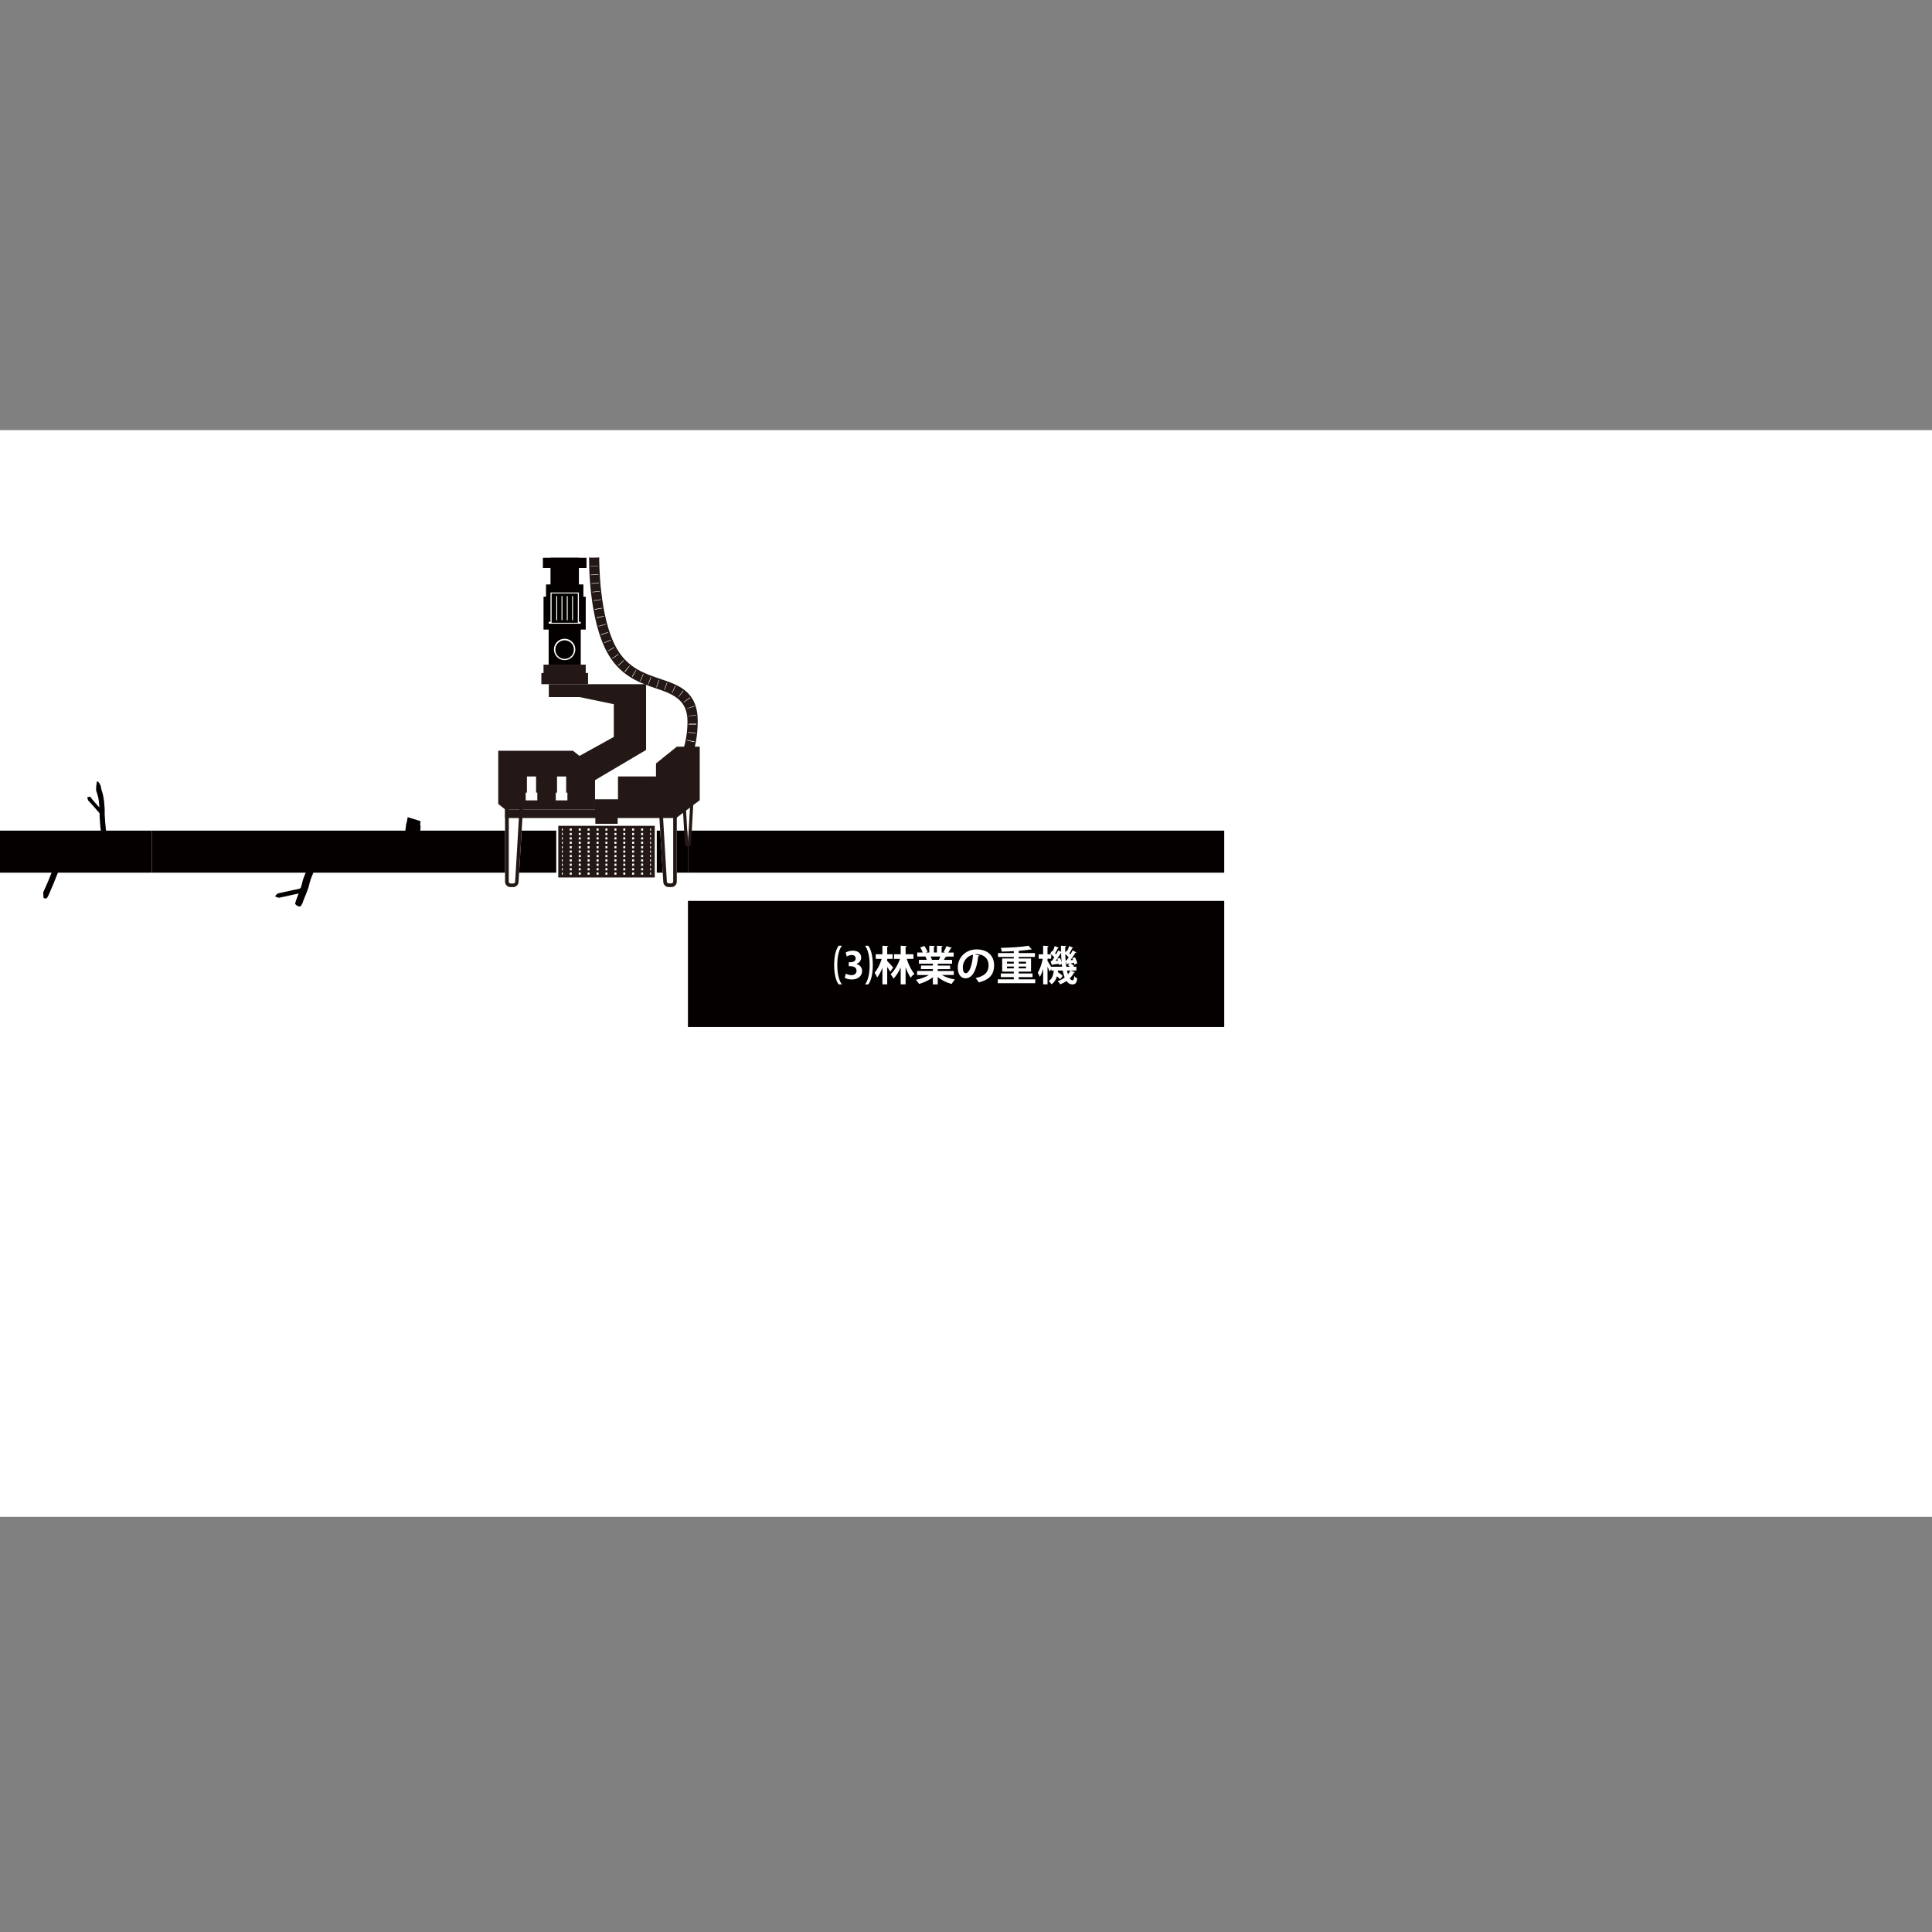 <?xml version="1.0" encoding="UTF-8"?><svg id="_レイヤー_1" xmlns="http://www.w3.org/2000/svg" viewBox="0 0 1920 1920"><rect x="0" y="0" width="1920" height="1920" fill="#808080" stroke="none"/><defs><style>.cls-1{fill:none;}.cls-2{fill:#040000;}.cls-3{isolation:isolate;}.cls-4{fill:#231815;}.cls-5{fill:#fff;}</style></defs><rect class="cls-5" y="427.43" width="1920" height="1080"/><rect id="_タイトルボックス" class="cls-2" x="683.68" y="895.3" width="532.94" height="125.33"/><g class="cls-3"><g class="cls-3"><g class="cls-3"><path class="cls-5" d="M836.53,940.07c-2.6,3.5-4.44,9.77-4.44,19,0,9.73,2.03,15.75,4.44,19v.2h-3.09c-2.6-3.46-4.48-9.85-4.48-19.21s1.87-15.75,4.48-19.21h3.09v.2ZM840.56,967.58c1.1.65,3.34,1.51,5.53,1.51,3.58,0,5.17-2.08,5.17-4.31,0-3.21-2.89-4.56-5.98-4.56h-1.79v-3.95h1.71c2.28-.04,5.17-1.02,5.17-3.78,0-1.91-1.3-3.42-3.99-3.42-1.87,0-3.78.81-4.92,1.51l-1.02-3.91c1.42-.98,4.23-1.91,7.2-1.91,5.45,0,8.18,3.21,8.18,6.8,0,2.89-1.63,5.21-4.68,6.39v.12c3.13.69,5.62,3.21,5.62,6.96,0,4.52-3.7,8.38-10.3,8.38-2.97,0-5.53-.81-6.96-1.67l1.06-4.15ZM859.81,978.08c2.6-3.5,4.44-9.77,4.44-19,0-9.73-2.04-15.75-4.44-19v-.2h3.09c2.6,3.46,4.48,9.85,4.48,19.21s-1.87,15.75-4.48,19.21h-3.09v-.2Z"/><path class="cls-5" d="M881.7,955.05c1.51,1.46,5.13,5.49,5.94,6.51l-2.93,4.11c-.69-1.26-1.83-2.97-3.01-4.64v17.21h-4.76v-16.56c-1.46,3.83-3.26,7.37-5.25,9.73-.53-1.46-1.67-3.5-2.48-4.76,2.93-3.3,5.58-8.79,7-13.71h-5.9v-4.6h6.63v-8.46l5.82.33c-.04.41-.33.65-1.06.77v7.37h5.41v4.6h-5.41v2.12ZM907.75,952.93h-6.63c1.75,5.66,4.6,11.44,7.57,14.89-1.14.85-2.81,2.52-3.66,3.79-1.87-2.65-3.62-6.35-5.05-10.38v17.01h-4.88v-16.77c-1.99,4.44-4.48,8.42-7.24,11.15-.57-1.42-1.83-3.3-2.73-4.48,3.87-3.66,7.33-9.48,9.24-15.22h-5.86v-4.6h6.59v-8.46l6.02.33c-.04.45-.37.65-1.14.81v7.33h7.77v4.6Z"/><path class="cls-5" d="M947.88,968.93h-11.84c3.46,2.12,8.22,3.7,12.98,4.48-1.14,1.06-2.56,3.09-3.3,4.44-5.09-1.26-10.01-3.74-13.8-6.92v7.37h-4.84v-7.12c-3.83,2.97-8.87,5.33-13.75,6.63-.69-1.18-2.12-3.09-3.13-4.07,4.6-.94,9.44-2.65,12.98-4.8h-11.76v-4.03h15.67v-1.83h-11.84v-3.54h11.84v-1.83h-13.88v-3.83h7.81c-.33-1.02-.85-2.28-1.38-3.21l.49-.08v-.04l-8.59.04v-3.99h5.49c-.57-1.55-1.63-3.54-2.56-5.09l4.19-1.42c1.22,1.75,2.56,4.19,3.13,5.78l-1.99.73h3.74v-6.71l5.62.29c-.04.41-.37.69-1.06.77v5.66h3.01v-6.71l5.74.29c-.04.45-.41.69-1.1.81v5.62h3.46l-1.42-.53c.98-1.63,2.16-4.11,2.73-5.86l5.49,1.71c-.12.33-.49.49-1.06.45-.69,1.26-1.67,2.89-2.6,4.23h5.41v3.99h-7.45l.37.12c-.16.33-.57.45-1.06.41-.41.81-.98,1.83-1.59,2.77h8.14v3.83h-14.24v1.83h12.33v3.54h-12.33v1.83h15.95v4.03ZM933.02,953.87c.45-.94,1.02-2.16,1.51-3.3h-9.73c.57,1.06,1.1,2.32,1.38,3.17l-.69.12v.04l7.53-.04Z"/><path class="cls-5" d="M973.44,949.56c-.16.37-.65.69-1.22.69-1.67,13.92-5.74,21.98-12.74,21.98-4.44,0-7.65-3.74-7.65-10.66,0-10.42,8.3-18.07,18.68-18.07,11.52,0,17.42,6.84,17.42,15.67,0,9.56-4.92,14.53-15.18,17.13-.77-1.22-1.91-2.93-3.25-4.31,9.28-1.83,12.98-6.27,12.98-12.74s-4.56-10.99-12.05-10.99c-.73,0-1.38.08-2.08.16l5.09,1.14ZM966.97,948.74c-6.19,1.46-10.13,6.8-10.13,12.62,0,3.42,1.02,5.82,2.81,5.82,3.99,0,6.63-8.91,7.33-18.43Z"/><path class="cls-5" d="M1012.43,973.24h16.36v3.87h-37.2v-3.87h15.91v-2.16h-12.9v-3.66h12.9v-1.83h-11.56v-13.06h11.56v-1.55h-15.67v-3.83h15.67v-1.91c-3.99.24-8.1.37-11.92.45-.08-1.06-.61-2.73-1.02-3.7,9.73-.2,20.92-.94,27.63-2.12l3.21,3.66c-.16.08-.37.16-.61.16-.12,0-.33-.04-.49-.08-3.3.53-7.45.98-11.88,1.3v2.24h16.08v3.83h-16.08v1.55h12.21v13.06h-12.21v1.83h13.71v3.66h-13.71v2.16ZM1000.71,955.74v1.83h6.8v-1.83h-6.8ZM1000.71,962.37h6.8v-1.87h-6.8v1.87ZM1019.63,955.74h-7.2v1.83h7.2v-1.83ZM1019.63,962.37v-1.87h-7.2v1.87h7.2Z"/><path class="cls-5" d="M1063.99,964.53l4.35,1.55c-.12.33-.41.49-.94.49-1.06,2.08-2.52,3.99-4.31,5.74.81,1.22,1.75,1.91,2.77,1.91s1.46-.85,1.71-4.11c.81.94,2.08,1.95,3.01,2.36-.77,4.6-1.91,5.82-4.88,5.82-1.83,0-3.91-.65-5.82-3.34-1.83,1.3-3.91,2.4-6.15,3.25-.53-.85-1.75-2.36-2.56-3.13,2.6-.9,4.92-2.12,6.88-3.62-.77-1.99-1.38-4.31-1.91-6.92h-4.72l-.16,1.51c1.79,1.18,3.87,2.73,4.88,3.83l-2.56,3.25c-.73-.81-1.91-1.83-3.21-2.85-.9,3.01-2.44,5.86-5.41,7.94-.57-1.02-1.79-2.48-2.73-3.21,3.58-2.4,4.6-6.31,5.01-10.46h-2.48v-1.51l-1.71,2.52c-.41-1.22-1.22-3.13-2.04-4.92v17.62h-4.35v-15.26c-.94,3.05-2.08,5.86-3.3,7.81-.45-1.26-1.42-3.05-2.08-4.15,2.16-3.26,4.03-8.95,5-13.84h-4.07v-4.44h4.44v-8.51l5.37.33c-.04.37-.29.61-1.02.73v7.45h3.66v4.44h-3.66v2.2c.85,1.22,2.73,4.31,3.74,6.06v-.33h10.78c-.12-.85-.24-1.79-.33-2.69l-2.85,1.1c-.04-.41-.12-.85-.2-1.34-2.36.33-4.6.65-6.19.85-.04.29-.33.49-.57.57l-1.38-4.07,1.22-.08c.81-1.02,1.67-2.28,2.52-3.62-1.02-1.22-2.65-2.77-4.03-3.91l1.83-2.65.65.49c.77-1.71,1.59-3.74,2.04-5.25l4.07,1.71c-.12.25-.49.41-.98.37-.69,1.46-1.83,3.54-2.81,5.17l1.06,1.06c.81-1.38,1.51-2.73,2.08-3.95l2.77,1.42c-.04-1.99-.08-3.99-.08-6.02l5.33.29c-.04.41-.33.65-1.06.77-.04,1.91-.04,3.78,0,5.7l1.22-1.75.61.45c.81-1.67,1.63-3.7,2.08-5.21l4.07,1.71c-.12.25-.49.41-.98.37-.69,1.46-1.87,3.54-2.85,5.13.41.37.77.73,1.1,1.1.81-1.38,1.55-2.77,2.12-3.95l3.78,1.99c-.12.24-.53.37-1.02.37-1.26,2.12-3.17,4.96-4.96,7.33l2.56-.16c-.2-.61-.45-1.18-.69-1.71l2.73-1.02c.98,1.95,1.91,4.48,2.16,6.1l-2.93,1.22c-.08-.53-.2-1.14-.37-1.79l-3.13.53c1.18.73,2.56,1.79,3.25,2.6l-.81.77h3.13v3.79h-5.7ZM1051.38,954.72c-.2-.65-.45-1.3-.69-1.91l2.77-.9c.65,1.42,1.22,3.22,1.55,4.68h.04c-.29-3.05-.49-6.35-.57-9.73-1.38,2.32-3.42,5.45-5.37,8.02l2.28-.16ZM1059.84,954.48c.69-.9,1.46-1.95,2.16-3.05-.85-1.06-2.16-2.28-3.34-3.34.04,2.24.16,4.35.33,6.43l.85-.04ZM1063.22,957.49c-.9.16-1.71.29-2.4.37-.04.33-.28.53-.57.61l-1.18-3.09c.16,1.87.37,3.7.61,5.37h3.58c-.65-.57-1.34-1.1-1.99-1.55l1.95-1.71ZM1060.37,964.53c.29,1.38.61,2.64.98,3.74.94-1.14,1.75-2.4,2.36-3.74h-3.34Z"/></g></g></g><g id="_幹"><rect id="_幹3" class="cls-2" x="-382.35" y="825.47" width="532.94" height="41.78"/><rect id="_幹4" class="cls-2" x="150.74" y="825.47" width="532.94" height="41.78"/><rect id="_幹5" class="cls-2" x="683.68" y="825.47" width="532.94" height="41.78"/></g><g id="_枝"><path class="cls-2" d="M56.39,858.15c1.23-.62,2.47.46,2.62,2.31h0v3.24q0,.31-.15.62s0,.31-.31.46l-.46,1.08-.92,2.31c-1.23,3.08-2.47,6.17-3.7,9.25s-2.62,6.17-3.85,9.1c-.62,1.54-1.23,2.93-2,4.47-.62.46-.77,1.54-1.39,1.85h-1.7c-.62.15-1.23-.31-1.39-1.23h0v-1.7c-.15-1.08-.15-2.16-.15-3.24.62-1.54,1.39-3.08,2-4.47,1.39-2.93,2.62-5.86,3.85-8.94s2.47-6.01,3.7-9.1l.92-2.31.46-1.08c0-.15,0-.31.15-.62,0-.15,0-.46.15-.62.62-.46,1.39-.92,2-1.39h.15Z"/><path class="cls-2" d="M417.13,835.18h-15.42c.92-7.25,1.23-10.95,1.7-14.49.31-3.55.77-1.39,1.7-8.63l12.8,4.01c-.92,7.09.31,2.16,0,5.7-.31,3.55,0,6.17-.77,13.41h0Z"/><path class="cls-2" d="M313.07,858.92c0-.62,0-1.23-.15-1.85s0-1.23-.31-1.85c0-.92-1.08-1.23-1.85-.77h0c-.46.31-.92.77-1.54,1.23-.92.77-1.85,1.7-2.62,2.77-.15.15-.15.46-.15.77s0,.62-.15.77l-.46,1.54c-.31,1.08-.62,2-.92,2.93-.62,2-1.54,3.7-2.47,6.01-.46,1.08-.77,2.16-1.23,3.39-.31,1.08-.62,2.31-.92,3.39-.15,1.08-.46,2-.77,2.93-.15.77-.46,1.54-.77,2.31l-1.39.77h0l-3.55.77c-2.31.46-4.78.92-7.09,1.54s-4.78.92-7.09,1.54c-1.23.31-2.31.46-3.55.77-.46.46-1.08.92-1.54,1.39l-.77.77h0c-.31.31-.15,1.08.31,1.23h0l1.08.31c.62.15,1.39.46,2,.62,1.23-.31,2.31-.46,3.55-.77,2.31-.46,4.78-.92,7.09-1.54s4.78-.92,7.09-1.54l1.85-.46c-.15.46-.31.92-.46,1.23-.77,2.16-1.54,4.32-2.31,6.32,0,1.23-.77,1.23-.62,2.47.15,1.7,4.16,3.7,5.4,2.62h0c.92-.77.92-1.7,1.7-2.62.77-2.16,1.39-4.16,2.31-6.17.77-2,1.7-3.85,2.47-6.17.46-1.08.77-2.31,1.23-3.39.31-1.08.62-2.31.92-3.39.15-1.08.46-2,.77-2.93s.62-1.85.92-2.93c.77-1.85,1.7-4.01,2.47-6.17.46-1.08.77-2.31,1.08-3.24l.46-1.54c0-.31,0-.46.31-.77,0-.15.31-.46.15-.77v-1.7h-.31l-.15.15Z"/><path class="cls-2" d="M105.26,825.16c-.15-2.77-.46-5.7-.77-8.32-.15-2.77-.31-5.24-.46-8.02v-4.32c0-1.39-.15-2.93-.31-4.32-.15-2.77-.46-5.7-1.08-8.79-.31-1.54-.62-2.93-1.08-4.32l-.62-2c0-.31-.15-.62-.31-.92,0-.31,0-.62-.15-.92-.31-.46.31.46,0,0l-.31-2.16c0-.31-.62-.92-.77-1.23-.62-1.08,0-1.7-2.93-3.55-.15.77-.31,1.54-.46,2.16,0,.77-.31,1.54-.31,2.31-.15,1.54-.31,3.08-.15,4.78,0,.31.15.77.31,1.08,0,.31.15.62.31.92l.62,1.85c.31,1.23.62,2.31.92,3.55.46,2.31.77,4.93.92,7.71v1.7c-.92-.92-1.7-2-2.62-2.93-1.39-1.54-2.77-3.08-4.16-4.78-.77-.77-1.54-2.16-2.16-2.93-.46,0-.92.31-1.54.31h-.77c-.31,0-.62.31-.62.77h0l.31.92c.15.62.31,1.23.62,1.85.77.77,1.39,1.54,2.16,2.31,1.39,1.54,2.77,3.08,4.16,4.62s2.77,3.08,4.16,4.78l.77.92h0c0,2.93.15,6.01.46,9.1.15,2.93.46,5.55.77,8.17.15,2.62.31,5.4.46,8.17.46,1.39.92,2.77,1.54,4.01h0c.62,1.7,2.47,1.39,2.77-.31.31-1.39.62-2.93.92-4.32,0-2.62-.15-5.55-.46-8.32h0l-.15.46Z"/></g><g id="_ケーブル"><path class="cls-4" d="M655,797.72l-6.01-8.17s8.79-6.47,17.27-18.65c11.25-16.19,16.96-34.38,16.96-54.11s-12.02-26.36-30.37-32.37c-15.72-5.24-35.3-11.87-48.25-33.92-19.89-33.76-19.27-93.88-19.12-96.51h10.02c0,.77-.62,59.97,17.88,91.26,11.1,18.81,27.29,24.2,42.86,29.45,18.35,6.17,37.15,12.49,37.15,41.93s-10.33,47.79-18.96,60.12c-9.4,13.41-18.81,20.35-19.27,20.66h0l-.15.31Z"/><polygon class="cls-5" points="594.26 554.45 586.71 554.45 586.71 554.14 594.26 554.29 594.26 554.45"/><path class="cls-5" d="M661.02,790.78l-5.24-5.4.31-.31,5.4,5.4-.31.31h-.15ZM667.03,784.3l-5.7-4.93.31-.31,5.7,4.93-.31.31h0ZM672.43,777.37l-6.17-4.47.31-.31,6.17,4.47-.31.46h0v-.15ZM677.36,770.12l-6.47-3.85.31-.46,6.47,3.85-.31.46h0ZM681.52,762.41l-6.78-3.39v-.46c.15,0,6.94,3.24,6.94,3.24v.46h-.15v.15ZM685.07,754.4l-7.09-2.77v-.46c.15,0,7.25,2.77,7.25,2.77v.46h-.15ZM688,746.07l-7.25-2.16v-.46l7.4,2.16v.46h-.15,0ZM690,737.44l-7.4-1.54v-.46l7.55,1.39v.46l-.15.15ZM691.39,728.81l-7.55-.77v-.46l7.55.77v.46h0ZM692,720.02h-7.55v-.77h7.55v.77h0ZM684.3,711.85v-.46l7.4-.77v.46l-7.55.62h0l.15.15ZM682.91,704.45v-.46l7.09-2.47s0,.31.15.46l-7.25,2.31h0v.15ZM679.67,697.82s0-.15-.15-.31l6.17-4.47s.15.31.31.46l-6.17,4.32h-.15ZM674.58,692.73s-.15-.15-.31-.31l4.47-6.17s.31.15.46.31l-4.62,6.01h0v.15ZM668.11,688.72h-.46c0-.15,3.24-7.09,3.24-7.09,0,0,.31,0,.46.15l-3.24,6.78h0v.15ZM660.55,685.64h-.46l2.62-7.25h.46c0,.15-2.62,7.25-2.62,7.25h0ZM652.69,683.02h-.46l2.47-7.25h.46l-2.47,7.25ZM644.52,680.09h-.46c0-.15,2.62-7.25,2.62-7.25h.46l-2.62,7.25h0ZM636.51,676.85h-.46c0-.15,3.08-7.09,3.08-7.09h.46c0,.15-3.08,7.09-3.08,7.09h0ZM628.49,672.69l-.46-.31,3.85-6.47h.46c0,.15-3.85,6.78-3.85,6.78h0ZM621.09,667.76l-.46-.31,4.78-5.86.31.31-4.62,6.01v-.15ZM614.46,661.59l-.31-.31,5.55-5.09.31.31-5.55,5.24h0v-.15ZM608.76,654.65l-.31-.46,6.17-4.32.31.31-6.17,4.32h0v.15ZM604.13,647.1v-.46c-.15,0,6.47-3.55,6.47-3.55v.46c.15,0-6.47,3.55-6.47,3.55h0ZM600.43,639.08v-.46c-.15,0,6.78-2.93,6.78-2.93v.46c.15,0-6.78,2.93-6.78,2.93h0ZM597.35,630.91v-.46l6.94-2.31v.46l-6.94,2.47v-.15ZM594.88,622.59v-.46l7.09-2v.46l-7.09,2h0ZM592.88,614.11v-.46l7.25-1.54v.46l-7.25,1.7h0v-.15ZM591.03,605.78v-.46l7.4-1.23v.46l-7.4,1.39h0v-.15ZM589.79,597.15v-.46l7.4-1.08v.46l-7.4,1.08ZM588.71,588.67v-.46l7.4-.77v.46l-7.4.77ZM587.79,580.19v-.46l7.55-.62v.46l-7.55.62h0ZM587.17,571.56v-.46l7.55-.46v.46l-7.55.46h0ZM586.87,562.93v-.46h7.55c0-.15,0,.31,0,.31h-7.55v.15Z"/><path class="cls-5" d="M654.23,796.64l-4.47-6.17h0l4.62,5.86h-.31l.15.31Z"/></g><g id="_アーム"><rect class="cls-2" x="539.54" y="554.29" width="43.32" height="10.17"/><polygon class="cls-2" points="575.3 580.81 575.3 554.29 547.09 554.29 547.09 580.81 542.62 580.81 542.62 617.96 547.09 617.96 547.09 588.83 575.3 588.83 575.3 617.96 579.77 617.96 579.77 580.81 575.3 580.81"/><rect class="cls-2" x="548.17" y="589.75" width="26.05" height="29.14"/><rect class="cls-5" x="552.8" y="592.37" width=".92" height="24.05"/><rect class="cls-5" x="558.04" y="592.37" width=".92" height="24.05"/><rect class="cls-5" x="563.28" y="592.37" width=".92" height="24.05"/><rect class="cls-5" x="568.52" y="592.37" width=".92" height="24.05"/><polygon class="cls-2" points="577.15 625.67 577.15 660.51 545.24 660.51 545.24 625.67 540.15 625.67 540.15 592.99 545.24 592.99 545.24 619.81 577.15 619.81 577.15 592.99 582.09 592.99 582.09 625.67 577.15 625.67"/><path class="cls-5" d="M561.12,636.31c5.09,0,9.25,4.16,9.25,9.25s-4.16,9.25-9.25,9.25-9.25-4.16-9.25-9.25,4.16-9.25,9.25-9.25M561.12,634.77c-5.86,0-10.64,4.78-10.64,10.64s4.78,10.64,10.64,10.64,10.64-4.78,10.64-10.64-4.78-10.64-10.64-10.64h0Z"/><polygon class="cls-4" points="582.09 668.84 582.09 660.51 540.15 660.51 540.15 668.84 538 668.84 538 679.94 584.4 679.94 584.4 668.84 582.09 668.84"/><path class="cls-4" d="M609.99,679.94h-64.59v12.8h30.52l34.07,7.09v32.53l-54.11,29.91c-6.94,3.85-9.56,12.64-5.86,19.73h0c3.85,7.4,13.1,9.87,20.35,5.7l71.69-42.39v-65.36h-32.22.15Z"/></g><g id="_メイン"><g id="_左爪"><path id="_左爪-2" class="cls-5" d="M509.94,881.58h-2.62c-3.08,0-5.4-2.47-5.4-5.4v-76.46h18.04l-4.62,76.77c-.15,2.93-2.62,5.09-5.4,5.09h0Z"/><path id="_左爪-3" class="cls-4" d="M516.26,803.11l-4.32,73.07c0,.92-.92,1.85-1.85,1.85h-2.62c-1.08,0-1.85-.77-1.85-1.85v-72.92h10.79M519.96,799.72h-18.04v76.46c0,3.08,2.47,5.4,5.4,5.4h2.62c2.93,0,5.24-2.31,5.4-5.09l4.62-76.77h0Z"/></g><g id="_右爪"><path id="_右爪-2" class="cls-5" d="M667.18,881.58h-2.62c-2.93,0-5.24-2.31-5.4-5.09l-4.62-76.77h18.04v76.46c0,3.08-2.47,5.4-5.4,5.4h0Z"/><path id="_右爪-3" class="cls-4" d="M669.03,803.11v72.92c0,1.08-.77,1.85-1.85,1.85h-2.62c-.92,0-1.85-.77-1.85-1.85l-4.32-73.07h10.79M672.58,799.72h-18.04l4.62,76.77c.15,2.93,2.62,5.09,5.4,5.09h2.62c3.08,0,5.4-2.47,5.4-5.4v-76.46h0Z"/></g><g id="_ブレード"><polygon id="_ブレード-2" class="cls-5" points="683.68 838.11 678.44 745.61 688.92 745.61 683.68 838.11"/><path id="_ブレード-3" class="cls-4" d="M688.92,745.61l-5.24,92.65-5.24-92.65h10.64M688.92,742.53h-10.64c-.77,0-1.7.31-2.16.92s-.92,1.39-.77,2.31l5.24,92.65c0,1.54,1.39,2.93,3.08,2.93s2.93-1.23,3.08-2.93l5.24-92.65c0-.77-.31-1.7-.77-2.31s-1.39-.92-2.16-.92h-.15Z"/></g><g id="_ドラム"><rect class="cls-4" x="590.56" y="806.04" width="24.2" height="16.19"/><path class="cls-5" d="M613.84,807.12v14.18h-22.2v-14.18h22.2M615.85,805.12h-26.21v18.35h26.21v-18.35h0Z"/><rect class="cls-4" x="553.72" y="819.61" width="97.89" height="53.34"/><path class="cls-5" d="M650.69,820.69v51.34h-95.89v-51.34h95.89M652.69,818.68h-99.9v55.34h99.9v-55.34h0Z"/><rect class="cls-5" x="558.34" y="867.09" width=".92" height="2.16"/><path class="cls-5" d="M639.13,869.25h-2v-2.16h2v2.16ZM630.18,869.25h-2v-2.16h2v2.16ZM621.4,869.25h-2v-2.16h2v2.16ZM612.61,869.25h-2v-2.16h2v2.16ZM603.67,869.25h-2v-2.16h2v2.16ZM594.88,869.25h-2v-2.16h2v2.16ZM585.94,869.25h-2v-2.16h2v2.16ZM577.15,869.25h-2v-2.16h2v2.16ZM568.21,869.25h-2v-2.16h2v2.16Z"/><rect class="cls-5" x="646.06" y="867.09" width=".92" height="2.16"/><rect class="cls-5" x="558.34" y="862.77" width=".92" height="2.16"/><path class="cls-5" d="M639.13,864.93h-2v-2.16h2v2.16ZM630.18,864.93h-2v-2.16h2v2.16ZM621.4,864.93h-2v-2.16h2v2.16ZM612.61,864.93h-2v-2.16h2v2.16ZM603.67,864.93h-2v-2.16h2v2.16ZM594.88,864.93h-2v-2.16h2v2.16ZM585.94,864.93h-2v-2.16h2v2.16ZM577.15,864.93h-2v-2.16h2v2.16ZM568.21,864.93h-2v-2.16h2v2.16Z"/><rect class="cls-5" x="646.06" y="862.77" width=".92" height="2.16"/><rect class="cls-5" x="558.34" y="858.3" width=".92" height="2.16"/><path class="cls-5" d="M639.13,860.46h-2v-2.16h2v2.16ZM630.18,860.46h-2v-2.16h2v2.16ZM621.4,860.46h-2v-2.16h2v2.16ZM612.61,860.46h-2v-2.16h2v2.16ZM603.67,860.46h-2v-2.16h2v2.16ZM594.88,860.46h-2v-2.16h2v2.16ZM585.94,860.46h-2v-2.16h2v2.16ZM577.15,860.46h-2v-2.16h2v2.16ZM568.21,860.46h-2v-2.16h2v2.16Z"/><rect class="cls-5" x="646.06" y="858.3" width=".92" height="2.16"/><rect class="cls-5" x="558.34" y="853.99" width=".92" height="2.16"/><path class="cls-5" d="M639.13,856.14h-2v-2.16h2v2.16ZM630.18,856.14h-2v-2.16h2v2.16ZM621.4,856.14h-2v-2.16h2v2.16ZM612.61,856.14h-2v-2.16h2v2.16ZM603.67,856.14h-2v-2.16h2v2.16ZM594.88,856.14h-2v-2.16h2v2.16ZM585.94,856.14h-2v-2.16h2v2.16ZM577.15,856.14h-2v-2.16h2v2.16ZM568.21,856.14h-2v-2.16h2v2.16Z"/><rect class="cls-5" x="646.06" y="853.99" width=".92" height="2.16"/><rect class="cls-5" x="558.34" y="849.52" width=".92" height="2.16"/><path class="cls-5" d="M639.13,851.83h-2v-2.16h2v2.16ZM630.18,851.83h-2v-2.16h2v2.16ZM621.4,851.83h-2v-2.16h2v2.16ZM612.61,851.83h-2v-2.16h2v2.16ZM603.67,851.83h-2v-2.16h2v2.16ZM594.88,851.83h-2v-2.16h2v2.16ZM585.94,851.83h-2v-2.16h2v2.16ZM577.15,851.83h-2v-2.16h2v2.16ZM568.21,851.83h-2v-2.16h2v2.16Z"/><rect class="cls-5" x="646.06" y="849.52" width=".92" height="2.16"/><rect class="cls-5" x="558.34" y="845.2" width=".92" height="2.16"/><path class="cls-5" d="M639.13,847.36h-2v-2.16h2v2.16ZM630.18,847.36h-2v-2.16h2v2.16ZM621.4,847.36h-2v-2.16h2v2.16ZM612.61,847.36h-2v-2.16h2v2.16ZM603.67,847.36h-2v-2.16h2v2.16ZM594.88,847.36h-2v-2.16h2v2.16ZM585.94,847.36h-2v-2.16h2v2.16ZM577.15,847.36h-2v-2.16h2v2.16ZM568.21,847.36h-2v-2.16h2v2.16Z"/><rect class="cls-5" x="646.06" y="845.2" width=".92" height="2.16"/><rect class="cls-5" x="558.34" y="840.88" width=".92" height="2.16"/><path class="cls-5" d="M639.13,843.04h-2v-2.16h2v2.16ZM630.18,843.04h-2v-2.16h2v2.16ZM621.4,843.04h-2v-2.16h2v2.16ZM612.61,843.04h-2v-2.16h2v2.16ZM603.67,843.04h-2v-2.16h2v2.16ZM594.88,843.04h-2v-2.16h2v2.16ZM585.94,843.04h-2v-2.16h2v2.16ZM577.15,843.04h-2v-2.16h2v2.16ZM568.21,843.04h-2v-2.16h2v2.16Z"/><rect class="cls-5" x="646.06" y="840.88" width=".92" height="2.16"/><rect class="cls-5" x="558.34" y="836.41" width=".92" height="2.16"/><path class="cls-5" d="M639.13,838.57h-2v-2.16h2v2.16ZM630.18,838.57h-2v-2.16h2v2.16ZM621.4,838.57h-2v-2.16h2v2.16ZM612.61,838.57h-2v-2.16h2v2.16ZM603.67,838.57h-2v-2.16h2v2.16ZM594.88,838.57h-2v-2.16h2v2.16ZM585.94,838.57h-2v-2.16h2v2.16ZM577.15,838.57h-2v-2.16h2v2.16ZM568.21,838.57h-2v-2.16h2v2.16Z"/><rect class="cls-5" x="646.06" y="836.41" width=".92" height="2.16"/><rect class="cls-5" x="558.34" y="832.09" width=".92" height="2.16"/><path class="cls-5" d="M639.13,834.25h-2v-2.16h2v2.16ZM630.18,834.25h-2v-2.16h2v2.16ZM621.4,834.25h-2v-2.16h2v2.16ZM612.61,834.25h-2v-2.16h2v2.16ZM603.67,834.25h-2v-2.16h2v2.16ZM594.88,834.25h-2v-2.16h2v2.16ZM585.94,834.25h-2v-2.16h2v2.16ZM577.15,834.25h-2v-2.16h2v2.16ZM568.21,834.25h-2v-2.16h2v2.16Z"/><rect class="cls-5" x="646.06" y="832.09" width=".92" height="2.16"/><rect class="cls-5" x="558.34" y="827.62" width=".92" height="2.16"/><path class="cls-5" d="M639.13,829.94h-2v-2.16h2v2.16ZM630.18,829.94h-2v-2.16h2v2.16ZM621.4,829.94h-2v-2.16h2v2.16ZM612.61,829.94h-2v-2.16h2v2.16ZM603.67,829.94h-2v-2.16h2v2.16ZM594.88,829.94h-2v-2.16h2v2.16ZM585.94,829.94h-2v-2.16h2v2.16ZM577.15,829.94h-2v-2.16h2v2.16ZM568.21,829.94h-2v-2.16h2v2.16Z"/><rect class="cls-5" x="646.06" y="827.62" width=".92" height="2.16"/><rect class="cls-5" x="558.34" y="823.31" width=".92" height="2.16"/><path class="cls-5" d="M639.13,825.47h-2v-2.16h2v2.16ZM630.18,825.47h-2v-2.16h2v2.16ZM621.4,825.47h-2v-2.16h2v2.16ZM612.61,825.47h-2v-2.16h2v2.16ZM603.67,825.47h-2v-2.16h2v2.16ZM594.88,825.47h-2v-2.16h2v2.16ZM585.94,825.47h-2v-2.16h2v2.16ZM577.15,825.47h-2v-2.16h2v2.16ZM568.21,825.47h-2v-2.16h2v2.16Z"/><rect class="cls-5" x="646.06" y="823.31" width=".92" height="2.16"/></g><polygon class="cls-4" points="512.25 746.07 501.92 746.07 495.14 746.07 495.14 798.95 501.92 804.35 591.34 804.35 591.34 763.65 569.44 746.07 512.25 746.07"/><polygon class="cls-5" points="532.75 787.7 532.75 771.66 523.66 771.66 523.66 787.7 522.43 787.7 522.43 795.4 523.66 795.4 532.75 795.4 533.99 795.4 533.99 787.7 532.75 787.7"/><polygon class="cls-5" points="562.66 787.7 562.66 771.66 553.57 771.66 553.57 787.7 552.33 787.7 552.33 795.4 553.57 795.4 562.66 795.4 563.89 795.4 563.89 787.7 562.66 787.7"/><path class="cls-4" d="M695.55,742.06h-22.97l-20.66,16.65v12.95h-37.77v22.66h-22.82v10.02h-89.41v8.63h170.04l23.43-17.73v-53.19h.15Z"/></g><rect class="cls-1" width="1920" height="420"/><rect class="cls-1" y="1500" width="1920" height="420"/></svg>